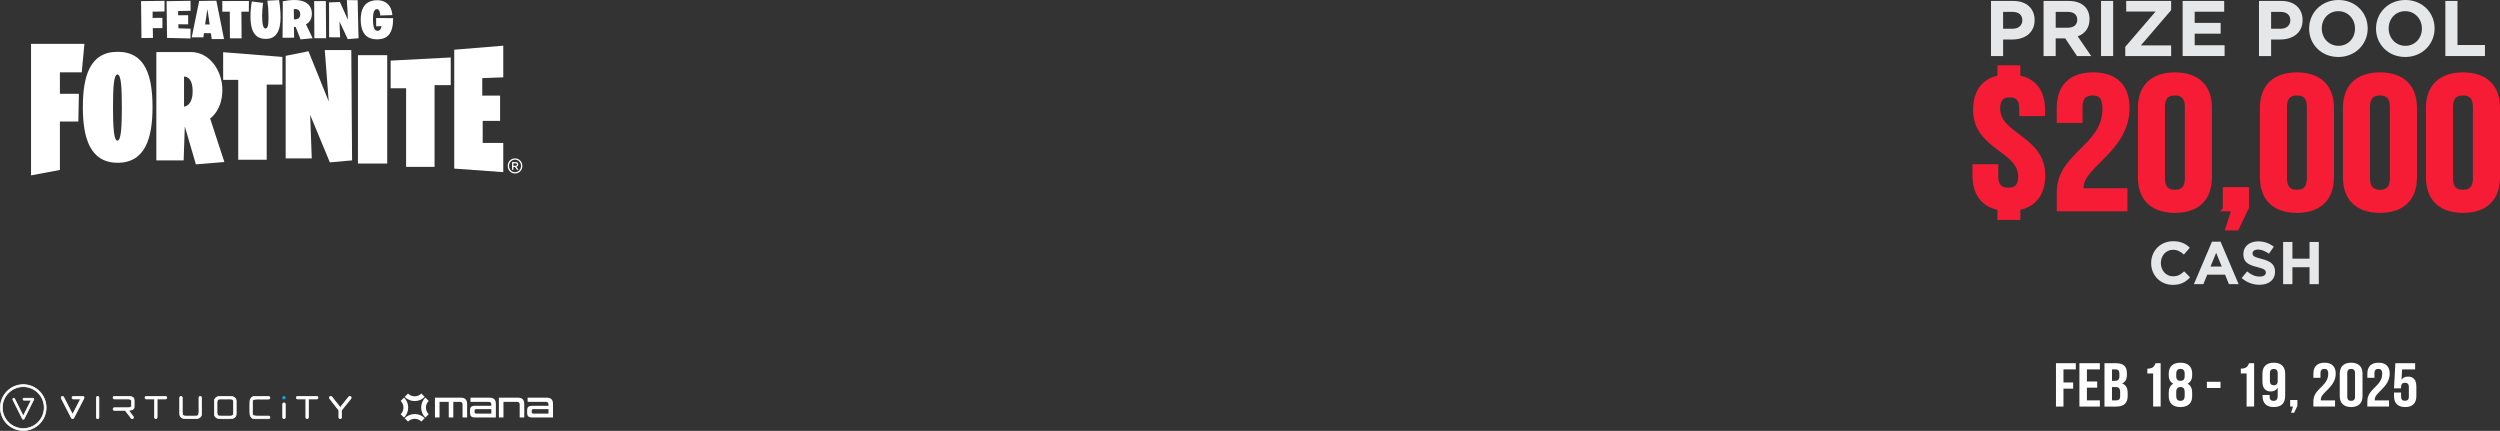 <svg xmlns="http://www.w3.org/2000/svg" id="Layer_2" data-name="Layer 2" viewBox="0 0 2219.89 382.59"><rect x="0" y="0" width="2219.89" height="382.59" fill="#333333" stroke="none"/><defs><style>      .cls-1 {        fill-rule: evenodd;      }      .cls-1, .cls-2, .cls-3 {        fill: #fff;      }      .cls-4 {        fill: #00aced;        stroke: #00aced;      }      .cls-4, .cls-2, .cls-5 {        stroke-width: .65px;      }      .cls-4, .cls-2, .cls-5, .cls-6 {        stroke-miterlimit: 10;      }      .cls-2, .cls-5 {        stroke: #fff;      }      .cls-5 {        fill: none;      }      .cls-7 {        fill: #e6e7e8;      }      .cls-6 {        fill: #f71c36;        stroke: #f71c36;        stroke-width: 3.57px;      }    </style></defs><g id="Layer_1-2" data-name="Layer 1"><g><g><g><g><path class="cls-2" d="M20.67,372.32h0c-.33,0-.63-.19-.78-.48l-8.46-16.96c-.22-.43-.04-.96.39-1.17.43-.22.96-.04,1.17.39l7.68,15.39,7.08-14.16h-6.44c-.48,0-.87-.39-.87-.87s.39-.87.87-.87h7.86c.3,0,.58.16.74.41.16.26.17.58.04.85l-8.5,16.99c-.15.3-.45.48-.78.48"></path><path class="cls-2" d="M20.66,343.34c-10.25,0-18.59,8.34-18.59,18.59s8.34,18.59,18.59,18.59,18.59-8.34,18.59-18.59-8.34-18.59-18.59-18.59M20.66,382.26c-11.21,0-20.33-9.12-20.33-20.33s9.12-20.41,20.33-20.41,20.33,9.2,20.33,20.41-9.12,20.33-20.33,20.33"></path></g><g><g><path class="cls-3" d="M87.82,353.12c0-.64-.5-1.15-1.12-1.15s-1.12.51-1.12,1.15h.28-.28s0,.35,0,.35v17.14c0,.64.5,1.15,1.12,1.15s1.12-.51,1.12-1.15v-.16s0-16.98,0-16.98v-.35ZM146.94,351.96h-17.06c-.62,0-1.12.51-1.12,1.15s.5,1.15,1.12,1.15h.04s7.35,0,7.35,0v13.93l-.02,2.38c0,.64.5,1.15,1.12,1.15s1.12-.51,1.12-1.15l.02-2.39v-13.93h7.4s.02,0,.02,0h.02c.62,0,1.12-.51,1.12-1.15,0-.64-.5-1.15-1.12-1.15M281.2,351.96h-16.93c-.62,0-1.12.51-1.12,1.15s.5,1.15,1.12,1.15h.04s7.28,0,7.28,0v14.91l-.02,1.4c0,.64.5,1.15,1.12,1.15s1.12-.52,1.12-1.15l.02-1.39v-13.75s0-.71,0-.71v-.45h7.34s.01,0,.01,0h.02c.62,0,1.12-.51,1.12-1.15s-.5-1.15-1.12-1.15M253.3,358.87c0-.64-.5-1.15-1.12-1.15s-1.12.51-1.12,1.15h.28-.28s0,.35,0,.35v11.38c0,.64.5,1.15,1.12,1.15s1.12-.51,1.12-1.15v-.16s0-11.22,0-11.22v-.35ZM311.63,353.82c.15-.21.22-.45.22-.68,0-.38-.19-.75-.53-.97-.21-.14-.44-.2-.67-.2-.36,0-.73.16-.96.47l-.13.12-.02.02-6.44,8.13-.6.77-.3.38-.04.05-.04-.05-.3-.39-.59-.76-6.44-8.13-.15-.13c-.23-.31-.6-.48-.96-.48-.23,0-.47.06-.67.2-.34.22-.53.59-.53.97,0,.23.07.47.22.67l.43.54,7.78,9.99v6.24c.01.64.55,1.13,1.18,1.13.64,0,1.17-.49,1.18-1.13l-.04-1.3v-4.95s8.39-10.5,8.39-10.5ZM178.92,363.54h-.28.28v-10.42c-.02-.63-.51-1.13-1.12-1.13s-1.09.49-1.12,1.1c0,0,0,.02,0,.04v9.91c0,.77.03,1.29.03,1.81,0,.45-.02.91-.09,1.57-.12,1.09-.16,2.17-.95,2.66-.47.32-1.46.4-2.63.4-.54,0-1.12-.01-1.72-.01h-4.13c-.59,0-1.17.01-1.72.01-1.17,0-2.16-.08-2.63-.4-.78-.49-.83-1.56-.95-2.66-.07-.66-.09-1.12-.09-1.57,0-.53.03-1.05.03-1.83h0v-9.87s0-.02,0-.02v-.02h0c-.02-.63-.51-1.13-1.12-1.13s-1.1.5-1.12,1.12v3.6c0,1.52,0,3.03,0,4.55,0,.76,0,1.52,0,2.28v1.38c0,.63,0,1.18,0,2.09v.12c0,.78.02,1.64.47,2.4.65,1.08,1.97,1.87,3.15,2.08.53.09,1.51.14,2.8.14h6.5c1.29,0,2.27-.05,2.8-.14,1.18-.21,2.49-1,3.15-2.08.46-.76.47-1.63.48-2.42v-.09c0-.93,0-1.48,0-2.13,0-.39,0-.81,0-1.37M209.26,354.2c-.66-1.08-1.97-1.86-3.15-2.07-.53-.09-1.51-.14-2.8-.14h-6.5c-1.29,0-2.27.05-2.8.14-1.18.21-2.49,1-3.15,2.07-.45.77-.48,1.64-.48,2.42v10.5c0,.78.02,1.65.48,2.42.65,1.08,1.97,1.87,3.15,2.08.53.09,1.51.14,2.8.14h6.5c1.29,0,2.28-.05,2.8-.14,1.18-.21,2.49-.99,3.15-2.08.45-.76.47-1.63.47-2.4v-10.53c0-.78-.02-1.64-.47-2.41M207.42,366.44c-.11,1.09-.16,2.15-.95,2.63-.48.32-1.46.4-2.63.4-.54,0-1.12-.01-1.72-.01h-4.13c-.59,0-1.18.01-1.72.01-1.17,0-2.16-.08-2.63-.4-.78-.49-.83-1.55-.95-2.63v-9.14c.11-1.09.17-2.15.95-2.63.48-.32,1.46-.41,2.63-.4.54,0,1.12.01,1.72.02h4.13c.6,0,1.18-.02,1.72-.02,1.17,0,2.15.08,2.63.4.78.48.83,1.54.95,2.63v9.14ZM227.09,354.43c.64-.08,1.15-.1,1.67-.1.6,0,1.19.03,1.96.03h0s.03,0,.03,0c.87,0,2.36,0,3.23,0h4.55s.02,0,.02,0c.01,0,.02,0,.02,0,.61-.01,1.09-.52,1.09-1.14s-.49-1.13-1.09-1.15h-2.3c-1.11,0-2.07,0-3.03,0s-1.92,0-3.03,0h-1.32c-.76,0-1.45,0-2.39,0h-.11c-.76,0-1.61.02-2.36.49-1.05.67-1.82,2.01-2.03,3.22-.09.54-.13,1.54-.13,2.87v6.55c0,1.32.05,2.32.13,2.86.21,1.21.98,2.55,2.03,3.23.74.46,1.58.48,2.34.48.04,0,.08,0,.12,0,.91,0,1.58,0,2.3,0h1.42v-.28.28h8.35c.61-.02,1.1-.53,1.1-1.15s-.48-1.12-1.08-1.15h-.04s0,0-.02,0h-7.82c-.76,0-1.35.03-1.95.03-.51,0-1.03-.02-1.67-.1-1.07-.12-2.12-.17-2.6-.97-.31-.48-.39-1.5-.39-2.69,0-.56.01-1.15.01-1.76v-4.12c0-.61-.01-1.2-.01-1.76,0-1.19.07-2.21.39-2.69.48-.81,1.53-.85,2.6-.97M119.12,355.36c0-.88-.18-1.8-1.04-2.43-.85-.62-2.26-.97-4.69-.97h-11.85c-.62,0-1.12.52-1.12,1.15s.5,1.15,1.12,1.15h1.25s3.68,0,3.68,0h0s5.61,0,5.61,0c.37,0,.71-.01,1.02-.01,1.43,0,2.32.12,2.82.4.49.28.7.69.83,1.52h0v3.98h0c-.13.84-.34,1.25-.83,1.53-.5.28-1.39.41-2.82.4-.31,0-.65,0-1.01-.01h-3.68s-3.68,0-3.68,0h-3.19c-.62,0-1.12.51-1.12,1.14s.5,1.15,1.12,1.15h2.47s7.14,0,7.14,0l3.96,5.09,1.39,1.9c.22.3.56.45.9.45.24,0,.48-.08.68-.23.29-.23.45-.57.44-.92,0-.24-.08-.49-.23-.7l-1.4-1.9-2.77-3.71c1.98-.06,3.2-.4,3.96-.96.86-.63,1.05-1.54,1.04-2.43v-5.61Z"></path><path class="cls-5" d="M87.82,353.12c0-.64-.5-1.15-1.12-1.15s-1.12.51-1.12,1.15h.28-.28s0,.35,0,.35v17.14c0,.64.5,1.15,1.12,1.15s1.12-.51,1.12-1.15v-.16s0-16.98,0-16.98v-.35ZM146.94,351.96h-17.06c-.62,0-1.12.51-1.12,1.15s.5,1.15,1.12,1.15h.04s7.35,0,7.35,0v13.93l-.02,2.38c0,.64.5,1.15,1.12,1.15s1.12-.51,1.12-1.15l.02-2.39v-13.93h7.4s.02,0,.02,0h.02c.62,0,1.12-.51,1.12-1.15,0-.64-.5-1.15-1.12-1.15M281.2,351.96h-16.93c-.62,0-1.12.51-1.12,1.15s.5,1.15,1.12,1.15h.04s7.28,0,7.28,0v14.91l-.02,1.4c0,.64.5,1.15,1.12,1.15s1.12-.52,1.12-1.15l.02-1.39v-13.75s0-.71,0-.71v-.45h7.34s.01,0,.01,0h.02c.62,0,1.12-.51,1.12-1.15s-.5-1.15-1.12-1.15M253.3,358.87c0-.64-.5-1.15-1.12-1.15s-1.12.51-1.12,1.15h.28-.28s0,.35,0,.35v11.38c0,.64.5,1.15,1.12,1.15s1.12-.51,1.12-1.15v-.16s0-11.22,0-11.22v-.35ZM311.63,353.82c.15-.21.22-.45.22-.68,0-.38-.19-.75-.53-.97-.21-.14-.44-.2-.67-.2-.36,0-.73.16-.96.47l-.13.12-.02.02-6.44,8.13-.6.77-.3.38-.04.05-.04-.05-.3-.39-.59-.76-6.44-8.13-.15-.13c-.23-.31-.6-.48-.96-.48-.23,0-.47.06-.67.2-.34.22-.53.59-.53.97,0,.23.07.47.22.67l.43.54,7.78,9.99v6.24c.01.64.55,1.13,1.18,1.13.64,0,1.17-.49,1.18-1.13l-.04-1.3v-4.95s8.39-10.5,8.39-10.5ZM178.92,363.54h-.28.28v-10.42c-.02-.63-.51-1.13-1.12-1.13s-1.09.49-1.12,1.1c0,0,0,.02,0,.04v9.91c0,.77.03,1.29.03,1.81,0,.45-.02.91-.09,1.57-.12,1.09-.16,2.17-.95,2.66-.47.32-1.46.4-2.63.4-.54,0-1.12-.01-1.72-.01h-4.13c-.59,0-1.17.01-1.72.01-1.17,0-2.16-.08-2.63-.4-.78-.49-.83-1.56-.95-2.66-.07-.66-.09-1.12-.09-1.57,0-.53.03-1.05.03-1.83h0v-9.87s0-.02,0-.02v-.02h0c-.02-.63-.51-1.13-1.12-1.13s-1.1.5-1.12,1.12v3.6c0,1.52,0,3.03,0,4.55,0,.76,0,1.52,0,2.28v1.38c0,.63,0,1.18,0,2.09v.12c0,.78.02,1.64.47,2.4.65,1.08,1.97,1.87,3.15,2.08.53.09,1.51.14,2.8.14h6.5c1.29,0,2.27-.05,2.8-.14,1.18-.21,2.49-1,3.15-2.08.46-.76.47-1.63.48-2.42v-.09c0-.93,0-1.48,0-2.13,0-.39,0-.81,0-1.37M209.26,354.2c-.66-1.08-1.97-1.86-3.15-2.07-.53-.09-1.51-.14-2.8-.14h-6.5c-1.29,0-2.27.05-2.8.14-1.18.21-2.49,1-3.15,2.07-.45.77-.48,1.64-.48,2.42v10.5c0,.78.02,1.65.48,2.42.65,1.08,1.97,1.87,3.15,2.08.53.09,1.51.14,2.8.14h6.5c1.29,0,2.28-.05,2.8-.14,1.18-.21,2.49-.99,3.15-2.08.45-.76.47-1.63.47-2.4v-10.53c0-.78-.02-1.64-.47-2.41M207.42,366.44c-.11,1.09-.16,2.15-.95,2.63-.48.32-1.46.4-2.63.4-.54,0-1.12-.01-1.72-.01h-4.13c-.59,0-1.18.01-1.72.01-1.17,0-2.16-.08-2.63-.4-.78-.49-.83-1.55-.95-2.63v-9.14c.11-1.09.17-2.15.95-2.63.48-.32,1.46-.41,2.63-.4.54,0,1.12.01,1.72.02h4.13c.6,0,1.18-.02,1.72-.02,1.17,0,2.15.08,2.63.4.78.48.83,1.54.95,2.63v9.14ZM227.09,354.43c.64-.08,1.15-.1,1.67-.1.6,0,1.19.03,1.96.03h0s.03,0,.03,0c.87,0,2.36,0,3.23,0h4.55s.02,0,.02,0c.01,0,.02,0,.02,0,.61-.01,1.09-.52,1.09-1.14s-.49-1.13-1.09-1.15h-2.3c-1.11,0-2.07,0-3.03,0s-1.92,0-3.03,0h-1.32c-.76,0-1.45,0-2.39,0h-.11c-.76,0-1.61.02-2.36.49-1.05.67-1.82,2.01-2.03,3.22-.09.54-.13,1.54-.13,2.87v6.55c0,1.32.05,2.32.13,2.86.21,1.21.98,2.55,2.03,3.23.74.46,1.58.48,2.34.48.04,0,.08,0,.12,0,.91,0,1.58,0,2.3,0h1.42v-.28.28h8.35c.61-.02,1.1-.53,1.1-1.15s-.48-1.12-1.08-1.15h-.04s0,0-.02,0h-7.82c-.76,0-1.35.03-1.95.03-.51,0-1.03-.02-1.67-.1-1.07-.12-2.12-.17-2.6-.97-.31-.48-.39-1.5-.39-2.69,0-.56.01-1.15.01-1.76v-4.12c0-.61-.01-1.2-.01-1.76,0-1.19.07-2.21.39-2.69.48-.81,1.53-.85,2.6-.97M119.12,355.36c0-.88-.18-1.8-1.04-2.43-.85-.62-2.26-.97-4.69-.97h-11.85c-.62,0-1.12.52-1.12,1.15s.5,1.15,1.12,1.15h1.25s3.68,0,3.68,0h0s5.61,0,5.61,0c.37,0,.71-.01,1.02-.01,1.43,0,2.32.12,2.82.4.49.28.7.69.83,1.52h0v3.98h0c-.13.84-.34,1.25-.83,1.53-.5.28-1.39.41-2.82.4-.31,0-.65,0-1.01-.01h-3.68s-3.68,0-3.68,0h-3.19c-.62,0-1.12.51-1.12,1.14s.5,1.15,1.12,1.15h2.47s7.14,0,7.14,0l3.96,5.09,1.39,1.9c.22.3.56.45.9.45.24,0,.48-.08.68-.23.29-.23.45-.57.44-.92,0-.24-.08-.49-.23-.7l-1.4-1.9-2.77-3.71c1.98-.06,3.2-.4,3.96-.96.86-.63,1.05-1.54,1.04-2.43v-5.61Z"></path></g><path class="cls-4" d="M252.15,354.36c.63,0,1.14-.52,1.14-1.17s-.51-1.17-1.14-1.17-1.15.52-1.15,1.17.51,1.17,1.15,1.17"></path><g><path class="cls-3" d="M74.49,352.51c-.22-.34-.59-.54-1-.54h-8.35c-.65,0-1.18.51-1.18,1.15s.53,1.15,1.18,1.15h6.44l-7.12,13.77-7.94-15.4c-.29-.56-1-.79-1.57-.51-.29.14-.5.38-.6.68-.1.29-.07.6.07.87l8.99,17.43c.2.39.6.63,1.05.63s.85-.24,1.05-.63l9.03-17.47c.18-.36.16-.79-.05-1.12Z"></path><path class="cls-5" d="M74.49,352.51c-.22-.34-.59-.54-1-.54h-8.35c-.65,0-1.18.51-1.18,1.15s.53,1.15,1.18,1.15h6.44l-7.12,13.77-7.94-15.4c-.29-.56-1-.79-1.57-.51-.29.14-.5.38-.6.68-.1.29-.07.6.07.87l8.99,17.43c.2.39.6.63,1.05.63s.85-.24,1.05-.63l9.03-17.47c.18-.36.16-.79-.05-1.12Z"></path></g></g></g><g><g><path class="cls-3" d="M410.72,370.66v-11.42c0-1.58-.7-2.38-2.15-2.38h-6.06v13.8h-4.04v-13.8h-8.18v13.8h-4.07v-17.53h23.2c3.65,0,5.36,1.92,5.36,5.7v11.83h-4.07Z"></path><path class="cls-3" d="M421.42,370.66c-2.98,0-4.07-1.4-4.07-3.96v-2.38c0-2.56,1.09-3.96,4.07-3.96h14.86v-1.11c0-1.61-.7-2.38-2.18-2.38h-16.32v-3.73h17.2c3.65,0,5.33,1.89,5.33,5.7v11.83h-18.9ZM436.28,363.28h-13.39c-1.09,0-1.5.54-1.5,1.53v.88c0,1.04.41,1.58,1.5,1.58h13.39v-3.99Z"></path><path class="cls-3" d="M461.46,370.66v-11.42c0-1.58-.7-2.38-2.15-2.38h-12.25v13.8h-4.07v-17.53h17.17c3.65,0,5.36,1.92,5.36,5.7v11.83h-4.07Z"></path><path class="cls-3" d="M472.15,370.66c-2.98,0-4.07-1.4-4.07-3.96v-2.38c0-2.56,1.09-3.96,4.07-3.96h14.86v-1.11c0-1.61-.7-2.38-2.18-2.38h-16.32v-3.73h17.2c3.65,0,5.33,1.89,5.33,5.7v11.83h-18.9ZM487.02,363.28h-13.39c-1.09,0-1.5.54-1.5,1.53v.88c0,1.04.41,1.58,1.5,1.58h13.39v-3.99Z"></path></g><g><path class="cls-3" d="M368.23,356.13c-3.36,0-6.53-1.31-8.9-3.69l2.98-2.98c1.58,1.58,3.69,2.45,5.92,2.45s4.34-.87,5.92-2.45l2.98,2.98c-2.38,2.38-5.54,3.69-8.9,3.69Z"></path><path class="cls-3" d="M374.15,374.32c-1.58-1.58-3.69-2.45-5.92-2.45s-4.34.87-5.92,2.45l-2.98-2.98c2.38-2.38,5.54-3.69,8.9-3.69s6.53,1.31,8.9,3.69l-2.98,2.98Z"></path><path class="cls-3" d="M377.68,370.8c-2.38-2.38-3.69-5.54-3.69-8.9s1.31-6.53,3.69-8.9l2.98,2.98c-1.58,1.58-2.45,3.69-2.45,5.92s.87,4.34,2.45,5.92l-2.98,2.98Z"></path><path class="cls-3" d="M358.78,370.8l-2.98-2.98c1.58-1.58,2.45-3.69,2.45-5.92s-.87-4.34-2.45-5.92l2.98-2.98c2.38,2.38,3.69,5.54,3.69,8.9s-1.31,6.53-3.69,8.9Z"></path></g></g></g><g><g><g><path class="cls-7" d="M1767.92.84h19.99c11.67,0,18.73,6.92,18.73,16.91v.14c0,11.32-8.81,17.19-19.78,17.19h-8.18v14.68h-10.76V.84ZM1787.2,25.51c5.38,0,8.53-3.21,8.53-7.41v-.14c0-4.82-3.35-7.41-8.74-7.41h-8.32v14.96h8.53Z"></path><path class="cls-7" d="M1814.6.84h22.36c6.22,0,11.04,1.75,14.26,4.96,2.73,2.73,4.19,6.57,4.19,11.18v.14c0,7.9-4.26,12.86-10.48,15.17l11.95,17.47h-12.58l-10.48-15.65h-8.46v15.65h-10.76V.84ZM1836.27,24.6c5.24,0,8.25-2.79,8.25-6.92v-.14c0-4.61-3.21-6.99-8.46-6.99h-10.69v14.05h10.9Z"></path><path class="cls-7" d="M1865.62.84h10.76v48.92h-10.76V.84Z"></path><path class="cls-7" d="M1887.14,41.58l26.91-31.31h-26.07V.84h39.9v8.18l-26.91,31.31h26.91v9.43h-40.74v-8.18Z"></path><path class="cls-7" d="M1938.09.84h36.9v9.57h-26.21v9.92h23.06v9.57h-23.06v10.27h26.56v9.57h-37.25V.84Z"></path><path class="cls-7" d="M2005.88.84h19.99c11.67,0,18.73,6.92,18.73,16.91v.14c0,11.32-8.81,17.19-19.78,17.19h-8.18v14.68h-10.76V.84ZM2025.17,25.51c5.38,0,8.53-3.21,8.53-7.41v-.14c0-4.82-3.35-7.41-8.74-7.41h-8.32v14.96h8.53Z"></path><path class="cls-7" d="M2050.4,25.44v-.14c0-13.91,10.97-25.3,26.07-25.3s25.93,11.25,25.93,25.16v.14c0,13.91-10.97,25.3-26.07,25.3s-25.93-11.25-25.93-25.16ZM2091.14,25.44v-.14c0-8.39-6.15-15.38-14.82-15.38s-14.68,6.85-14.68,15.24v.14c0,8.39,6.15,15.38,14.82,15.38s14.68-6.85,14.68-15.24Z"></path><path class="cls-7" d="M2109.8,25.44v-.14c0-13.91,10.97-25.3,26.07-25.3s25.93,11.25,25.93,25.16v.14c0,13.91-10.97,25.3-26.07,25.3s-25.93-11.25-25.93-25.16ZM2150.54,25.44v-.14c0-8.39-6.15-15.38-14.82-15.38s-14.68,6.85-14.68,15.24v.14c0,8.39,6.15,15.38,14.82,15.38s14.68-6.85,14.68-15.24Z"></path><path class="cls-7" d="M2171.37.84h10.76v39.14h24.39v9.78h-35.15V.84Z"></path></g><g><path class="cls-7" d="M1910.13,233.69v-.11c0-10.65,8.03-19.38,19.54-19.38,7.07,0,11.29,2.36,14.77,5.78l-5.25,6.05c-2.89-2.62-5.83-4.23-9.58-4.23-6.32,0-10.87,5.25-10.87,11.67v.11c0,6.42,4.44,11.78,10.87,11.78,4.28,0,6.91-1.71,9.85-4.39l5.25,5.3c-3.85,4.12-8.14,6.69-15.36,6.69-11.03,0-19.22-8.51-19.22-19.27Z"></path><path class="cls-7" d="M1964.15,214.58h7.6l16.06,37.74h-8.62l-3.43-8.4h-15.84l-3.43,8.4h-8.4l16.06-37.74ZM1972.82,236.64l-4.98-12.15-4.98,12.15h9.96Z"></path><path class="cls-7" d="M1990.49,246.86l4.87-5.83c3.37,2.78,6.91,4.55,11.19,4.55,3.37,0,5.41-1.34,5.41-3.53v-.11c0-2.09-1.28-3.16-7.55-4.76-7.55-1.93-12.42-4.01-12.42-11.46v-.11c0-6.8,5.46-11.29,13.11-11.29,5.46,0,10.12,1.71,13.92,4.76l-4.28,6.21c-3.32-2.3-6.58-3.69-9.74-3.69s-4.82,1.45-4.82,3.27v.11c0,2.46,1.61,3.26,8.08,4.92,7.6,1.98,11.88,4.71,11.88,11.24v.11c0,7.44-5.67,11.62-13.76,11.62-5.67,0-11.4-1.98-15.9-6Z"></path><path class="cls-7" d="M2027.32,214.85h8.24v14.83h15.2v-14.83h8.24v37.47h-8.24v-15.04h-15.2v15.04h-8.24v-37.47Z"></path></g><g><path class="cls-6" d="M1775.41,68.6v-8.8h16.75v8.8c14.52,2.71,21.97,12.86,21.97,28.94v3.72h-19.36v-4.91c0-8.46-3.72-11.68-10.24-11.68s-10.24,3.22-10.24,11.68c0,24.37,40.02,25.55,40.02,59.4,0,16.08-7.63,26.4-22.15,29.11v8.63h-16.75v-8.63c-14.71-2.71-22.15-13.03-22.15-29.11v-8.12h19.36v9.31c0,8.46,4.1,11.51,10.61,11.51s10.61-3.05,10.61-11.51c0-24.37-40.02-25.55-40.02-59.4,0-15.91,7.26-26.06,21.59-28.94Z"></path><path class="cls-6" d="M1858.06,82.98c-6.52,0-10.61,3.22-10.61,11.68v12.69h-19.36v-11.51c0-18.95,10.42-29.79,30.53-29.79s30.53,10.83,30.53,29.79c0,37.23-40.77,51.11-40.77,70.57,0,.85,0,1.69.19,2.54h38.72v16.92h-59.2v-14.55c0-34.86,40.58-40.62,40.58-74.8,0-10.66-4.09-13.54-10.61-13.54Z"></path><path class="cls-6" d="M1900.14,95.85c0-18.95,10.98-29.79,31.09-29.79s31.09,10.83,31.09,29.79v61.6c0,18.95-10.98,29.79-31.09,29.79s-31.09-10.83-31.09-29.79v-61.6ZM1920.61,158.63c0,8.46,4.1,11.68,10.61,11.68s10.61-3.21,10.61-11.68v-63.97c0-8.46-4.09-11.68-10.61-11.68s-10.61,3.22-10.61,11.68v63.97Z"></path><path class="cls-6" d="M1975.53,185.88v-17.94h19.73v16.08l-8.94,18.79h-8.38l5.4-16.92h-7.82Z"></path><path class="cls-6" d="M2008.48,95.85c0-18.95,10.98-29.79,31.09-29.79s31.09,10.83,31.09,29.79v61.6c0,18.95-10.98,29.79-31.09,29.79s-31.09-10.83-31.09-29.79v-61.6ZM2028.96,158.63c0,8.46,4.1,11.68,10.61,11.68s10.61-3.21,10.61-11.68v-63.97c0-8.46-4.09-11.68-10.61-11.68s-10.61,3.22-10.61,11.68v63.97Z"></path><path class="cls-6" d="M2082.21,95.85c0-18.95,10.98-29.79,31.09-29.79s31.09,10.83,31.09,29.79v61.6c0,18.95-10.98,29.79-31.09,29.79s-31.09-10.83-31.09-29.79v-61.6ZM2102.68,158.63c0,8.46,4.1,11.68,10.61,11.68s10.61-3.21,10.61-11.68v-63.97c0-8.46-4.09-11.68-10.61-11.68s-10.61,3.22-10.61,11.68v63.97Z"></path><path class="cls-6" d="M2155.93,95.85c0-18.95,10.98-29.79,31.09-29.79s31.09,10.83,31.09,29.79v61.6c0,18.95-10.98,29.79-31.09,29.79s-31.09-10.83-31.09-29.79v-61.6ZM2176.4,158.63c0,8.46,4.1,11.68,10.61,11.68s10.61-3.21,10.61-11.68v-63.97c0-8.46-4.09-11.68-10.61-11.68s-10.61,3.22-10.61,11.68v63.97Z"></path></g></g><g><path class="cls-3" d="M1832.27,339.61h8.59v5.5h-8.59v15.9h-6.66v-38.51h17.61v5.5h-10.95v11.61Z"></path><path class="cls-3" d="M1853.08,338.73h9.14v5.5h-9.14v11.28h11.5v5.5h-18.15v-38.51h18.15v5.5h-11.5v10.73Z"></path><path class="cls-3" d="M1888.6,331.36v1.38c0,3.96-1.33,6.49-4.3,7.76,3.57,1.26,4.96,4.18,4.96,8.25v3.14c0,5.94-3.45,9.13-10.1,9.13h-10.47v-38.51h10.04c6.9,0,9.86,2.92,9.86,8.86ZM1875.35,328v10.18h2.6c2.48,0,3.99-.99,3.99-4.07v-2.15c0-2.75-1.03-3.96-3.39-3.96h-3.21ZM1875.35,343.68v11.83h3.81c2.24,0,3.45-.93,3.45-3.79v-3.36c0-3.58-1.27-4.68-4.29-4.68h-2.96Z"></path><path class="cls-3" d="M1906.75,327.34c5.14,0,6.29-2.25,7.32-4.84h4.48v38.51h-6.66v-29.37h-5.14v-4.29Z"></path><path class="cls-3" d="M1936.15,361.45c-6.72,0-10.41-3.52-10.41-9.68v-3.03c0-3.69,1.21-6.55,4.11-8.03-2.78-1.38-4.11-3.96-4.11-7.76v-1.21c0-6.16,3.69-9.68,10.41-9.68s10.41,3.52,10.41,9.68v1.21c0,3.79-1.39,6.38-4.11,7.76,2.9,1.49,4.11,4.35,4.11,8.03v3.03c0,6.16-3.69,9.68-10.41,9.68ZM1932.4,334.11c0,3.08,1.57,4.07,3.75,4.07s3.75-.99,3.75-4.07v-2.15c0-3.47-1.63-4.4-3.75-4.4s-3.75.93-3.75,4.4v2.15ZM1936.15,355.94c2.12,0,3.69-.94,3.75-4.35v-3.58c0-3.03-1.39-4.35-3.75-4.35s-3.75,1.32-3.75,4.35v3.58c0,3.41,1.63,4.35,3.75,4.35Z"></path><path class="cls-3" d="M1959.63,339h12.1v5.5h-12.1v-5.5Z"></path><path class="cls-3" d="M1989.76,327.34c5.14,0,6.29-2.25,7.32-4.84h4.48v38.51h-6.66v-29.37h-5.14v-4.29Z"></path><path class="cls-3" d="M2029.14,351.43c0,6.49-3.27,10.01-10.16,10.01-6.53,0-9.92-3.52-9.92-9.68v-.99h6.29v1.38c0,2.75,1.33,3.8,3.45,3.8,2.36,0,3.69-1.04,3.69-4.73v-7.04c-1.15,2.2-3.21,3.41-6.17,3.41-4.9,0-7.38-3.14-7.38-8.8v-7.04c0-6.16,3.57-9.68,10.1-9.68s10.1,3.52,10.1,9.68v19.69ZM2022.49,338.29v-6.93c0-2.75-1.33-3.74-3.45-3.74s-3.45.99-3.45,3.74v6.93c0,2.75,1.33,3.8,3.45,3.8s3.45-1.04,3.45-3.8Z"></path><path class="cls-3" d="M2033.56,361v-5.83h6.41v5.23l-2.9,6.11h-2.72l1.75-5.5h-2.54Z"></path><path class="cls-3" d="M2063.93,327.56c-2.12,0-3.45,1.04-3.45,3.79v4.13h-6.29v-3.74c0-6.16,3.39-9.68,9.92-9.68s9.92,3.52,9.92,9.68c0,12.1-13.25,16.61-13.25,22.94,0,.28,0,.55.06.83h12.58v5.5h-19.24v-4.73c0-11.33,13.19-13.2,13.19-24.31,0-3.47-1.33-4.4-3.45-4.4Z"></path><path class="cls-3" d="M2077.61,331.74c0-6.16,3.57-9.68,10.1-9.68s10.1,3.52,10.1,9.68v20.02c0,6.16-3.57,9.68-10.1,9.68s-10.1-3.52-10.1-9.68v-20.02ZM2084.26,352.15c0,2.75,1.33,3.8,3.45,3.8s3.45-1.04,3.45-3.8v-20.79c0-2.75-1.33-3.79-3.45-3.79s-3.45,1.04-3.45,3.79v20.79Z"></path><path class="cls-3" d="M2111.85,327.56c-2.12,0-3.45,1.04-3.45,3.79v4.13h-6.29v-3.74c0-6.16,3.39-9.68,9.92-9.68s9.92,3.52,9.92,9.68c0,12.1-13.25,16.61-13.25,22.94,0,.28,0,.55.06.83h12.58v5.5h-19.24v-4.73c0-11.33,13.19-13.2,13.19-24.31,0-3.47-1.33-4.4-3.45-4.4Z"></path><path class="cls-3" d="M2132.06,348.57v3.58c0,2.75,1.33,3.74,3.45,3.74s3.45-.99,3.45-3.74v-8.47c0-2.75-1.33-3.8-3.45-3.8s-3.45,1.04-3.45,3.8v1.16h-6.29l1.21-22.33h17.55v5.5h-11.56l-.54,9.19c1.21-1.82,3.15-2.81,5.81-2.81,4.9,0,7.38,3.14,7.38,8.8v8.58c0,6.16-3.39,9.68-9.92,9.68s-9.92-3.52-9.92-9.68v-3.19h6.29Z"></path></g></g><g id="Featuring_FN_Logo_Dark_RT"><g><polygon class="cls-1" points="288.38 44.44 311.93 44.44 312.64 142.42 292.89 144.16 275.42 102.02 276.83 140.64 253.66 140.64 253.66 49.59 273.91 45.49 291.89 90.09 288.38 44.44"></polygon><polygon class="cls-1" points="446.88 126.89 446.88 152.84 403.34 149.7 403.34 44.14 446.88 40.57 446.88 68.66 428.21 69.37 428.21 84.87 444.07 84.87 444.07 107.35 428.61 107.35 428.61 126.89 446.88 126.89"></polygon><polygon class="cls-1" points="69.57 107.89 70.04 83.31 53.19 83.31 53.19 64.22 72.59 64.22 74.95 38.94 27.56 38.94 27.56 155.71 53.19 150.92 53.19 107.89 69.57 107.89"></polygon><path class="cls-1" d="M104.5,46c-25,0-30.93,22.06-30.93,49.27s6.41,49.26,30.93,49.26,30.93-22.06,30.93-49.26-5.93-49.27-30.93-49.27ZM104.28,124.88c-3.34,0-3.93-13.16-3.93-29.39s.47-29.38,3.93-29.38,3.92,13.15,3.92,29.38-.59,29.39-3.92,29.39Z"></path><path class="cls-1" d="M186.59,105.21s10.85-7.18,10.85-25.27-12.1-33.72-27.7-33.72h-30.9v96.21h24.24l1.03-30.2,9.83,33.71,25.28-2.11-12.63-38.62ZM163.42,94.67v-26.69s7.64-.81,7.64,12.89-7.64,13.8-7.64,13.8Z"></path><polygon class="cls-1" points="198.15 46.34 250.76 50.55 250.76 75.13 236.81 75.13 236.81 141.84 211.53 141.84 211.53 70.92 198.15 70.92 198.15 46.34"></polygon><polygon class="cls-1" points="346.88 53.82 400.24 51.03 400.24 75.61 385.87 75.61 385.87 148.16 360.6 148.16 360.6 78.39 346.88 78.39 346.88 53.82"></polygon><rect class="cls-3" x="317.84" y="49" width="25.99" height="96.21"></rect></g><path class="cls-3" d="M450.82,147.34c0-3.82,2.88-6.7,6.5-6.7s6.5,2.88,6.5,6.7-2.88,6.7-6.5,6.7-6.5-2.88-6.5-6.7ZM462.62,147.34c0-3.16-2.34-5.57-5.3-5.57s-5.3,2.42-5.3,5.57,2.34,5.57,5.3,5.57,5.3-2.42,5.3-5.57ZM454.67,143.88h3.08c1.52,0,2.42.78,2.42,2.1,0,1.17-.66,1.91-1.64,2.14l1.64,2.18v.47h-1.09l-1.83-2.49h-1.4v2.49h-1.17v-6.89ZM457.75,147.23c.74,0,1.29-.39,1.29-1.13s-.55-1.09-1.29-1.09h-1.91v2.22h1.91Z"></path><path id="FEATURING" class="cls-1" d="M135.85,33.69l-.19-8.72h8.58v-.33l-.05-8.81c-3.51.06-6.4.1-8.67.09v-5.59c6.98-.09,10.5-.14,10.57-.14V.76c-13.84.16-20.79.24-20.85.24.03,2.08.06,4.2.09,6.35l.28,26.39h0l10.23-.05ZM149.7,33.69l19.43.47c.06-5.72.09-8.61.09-8.67h-.09l-10.66-.33-.14-3.6c5.78.03,8.7.05,8.77.05v-.28l-.05-7.82h-.09l-8.81.05v-3.74c7.33-.16,11.02-.24,11.09-.24-.06-5.84-.1-8.8-.09-8.86h-.09l-21.13.33v.57l.38,32.08h1.42ZM170.88,33.12l9.76.05.43-3.74c.98,0,2.29.02,3.93.05h2.27v.09l.71,5.12h10.95c-4.55-22.65-6.82-34.01-6.82-34.07l-15.26.24c-.19.92-.38,1.85-.57,2.8l-6.02,29.47h.62ZM186.19,21.75h-4.07c.76-5.53,1.44-10.09,2.04-13.69l2.04,13.69ZM204.06,10.33c.06,15.76.09,23.68.09,23.74,6.85-.03,10.31-.05,10.38-.05-.13-9.48-.19-17.37-.19-23.69,4.33.03,6.52.05,6.59.05.06-6.29.09-9.46.09-9.52-15.73.06-23.61.1-23.64.09.03,6.22.05,9.37.05,9.43l6.63-.05ZM240.44,33.93c5.78-1.86,8.67-8.04,8.67-18.53-.02-5.14-.47-10.28-1.33-15.35-.66.06-1.34.11-2.04.14l-8.29.43c.65,4.81.98,9.65.99,14.5,0,3.73-.21,6.38-.62,7.96-.41,1.49-1.14,2.23-2.18,2.23-1.93-.03-2.89-3.85-2.89-11.47.04-3.77.33-7.54.85-11.28-.41-.03-.82-.08-1.23-.14l-8.77-1.14c-.78,4.41-1.18,8.88-1.18,13.36,0,4.26.43,7.83,1.28,10.71,1.86,6.13,5.95,9.19,12.27,9.19h0c1.51.02,3.01-.19,4.45-.62h0ZM277.59,33.93c-2.84-5.81-4.8-9.92-5.88-12.32,3.44-1.9,5.18-5.01,5.21-9.33.04-1.91-.35-3.8-1.14-5.54-2.15-4.49-6.98-6.73-14.5-6.73-3,0-6.4.38-10.19,1.14v7.34l-.19,25.02c6.82-.03,10.25-.05,10.28-.05l-.19-9.48c.98-.06,1.48-.09,1.52-.09.16.41.33.84.52,1.28l3.89,9.81h0c7.04-.7,10.6-1.04,10.66-1.04h0ZM260.86,8.15c.45-.09.91-.14,1.37-.14.53,0,1.06.07,1.56.24,1.86.6,2.8,2.1,2.8,4.5-.03,3.13-1.9,4.61-5.59,4.45l-.14-9.05ZM289.57,33.93c-.16-21.92-.24-32.92-.24-32.98-6.85.03-10.31.05-10.38.05,0,1.07.02,2.18.05,3.32l.14,29.61h10.42ZM302.01,33.17c-.22-4.55-.41-9.21-.57-13.98.38.76.76,1.53,1.14,2.32l6.21,13.22c.22,0,.44-.02.66-.05l8.96-.71c-.09-2.53-.17-5.05-.24-7.58l-.57-26.2c-6.35-.06-9.55-.09-9.62-.09.54,7.99.85,13.8.95,17.44-4.71-10.46-7.07-15.71-7.11-15.78-6.41.25-9.65.38-9.71.38.03,3.19.06,6.35.09,9.48l.05,21.47h0c6.44.06,9.7.1,9.76.09h0ZM341.09,33.88c5.5-2.18,8.15-8.1,7.96-17.77-9.98-.06-15.01-.09-15.07-.09v.19l.05,7.2,4.74-.19v.09c-.47,2.69-1.63,4.03-3.46,4.03-.51,0-1.01-.11-1.47-.33-1.74-.85-2.62-4-2.65-9.43-.02-1.77.09-3.55.33-5.31.47-2.78,1.53-4.17,3.18-4.17,1.77.03,2.76,1.91,2.98,5.64h.29l10.42-.33c-.19-2.84-.9-5.29-2.13-7.34-2.37-3.92-6.19-5.87-11.47-5.88-1.49-.01-2.97.16-4.41.52-6.73,1.67-10.09,7.28-10.09,16.82-.02,2.1.19,4.2.62,6.25,1.58,7.42,6.16,11.14,13.74,11.14h0c2.46,0,4.61-.35,6.44-1.04h0Z"></path></g></g></g></svg>